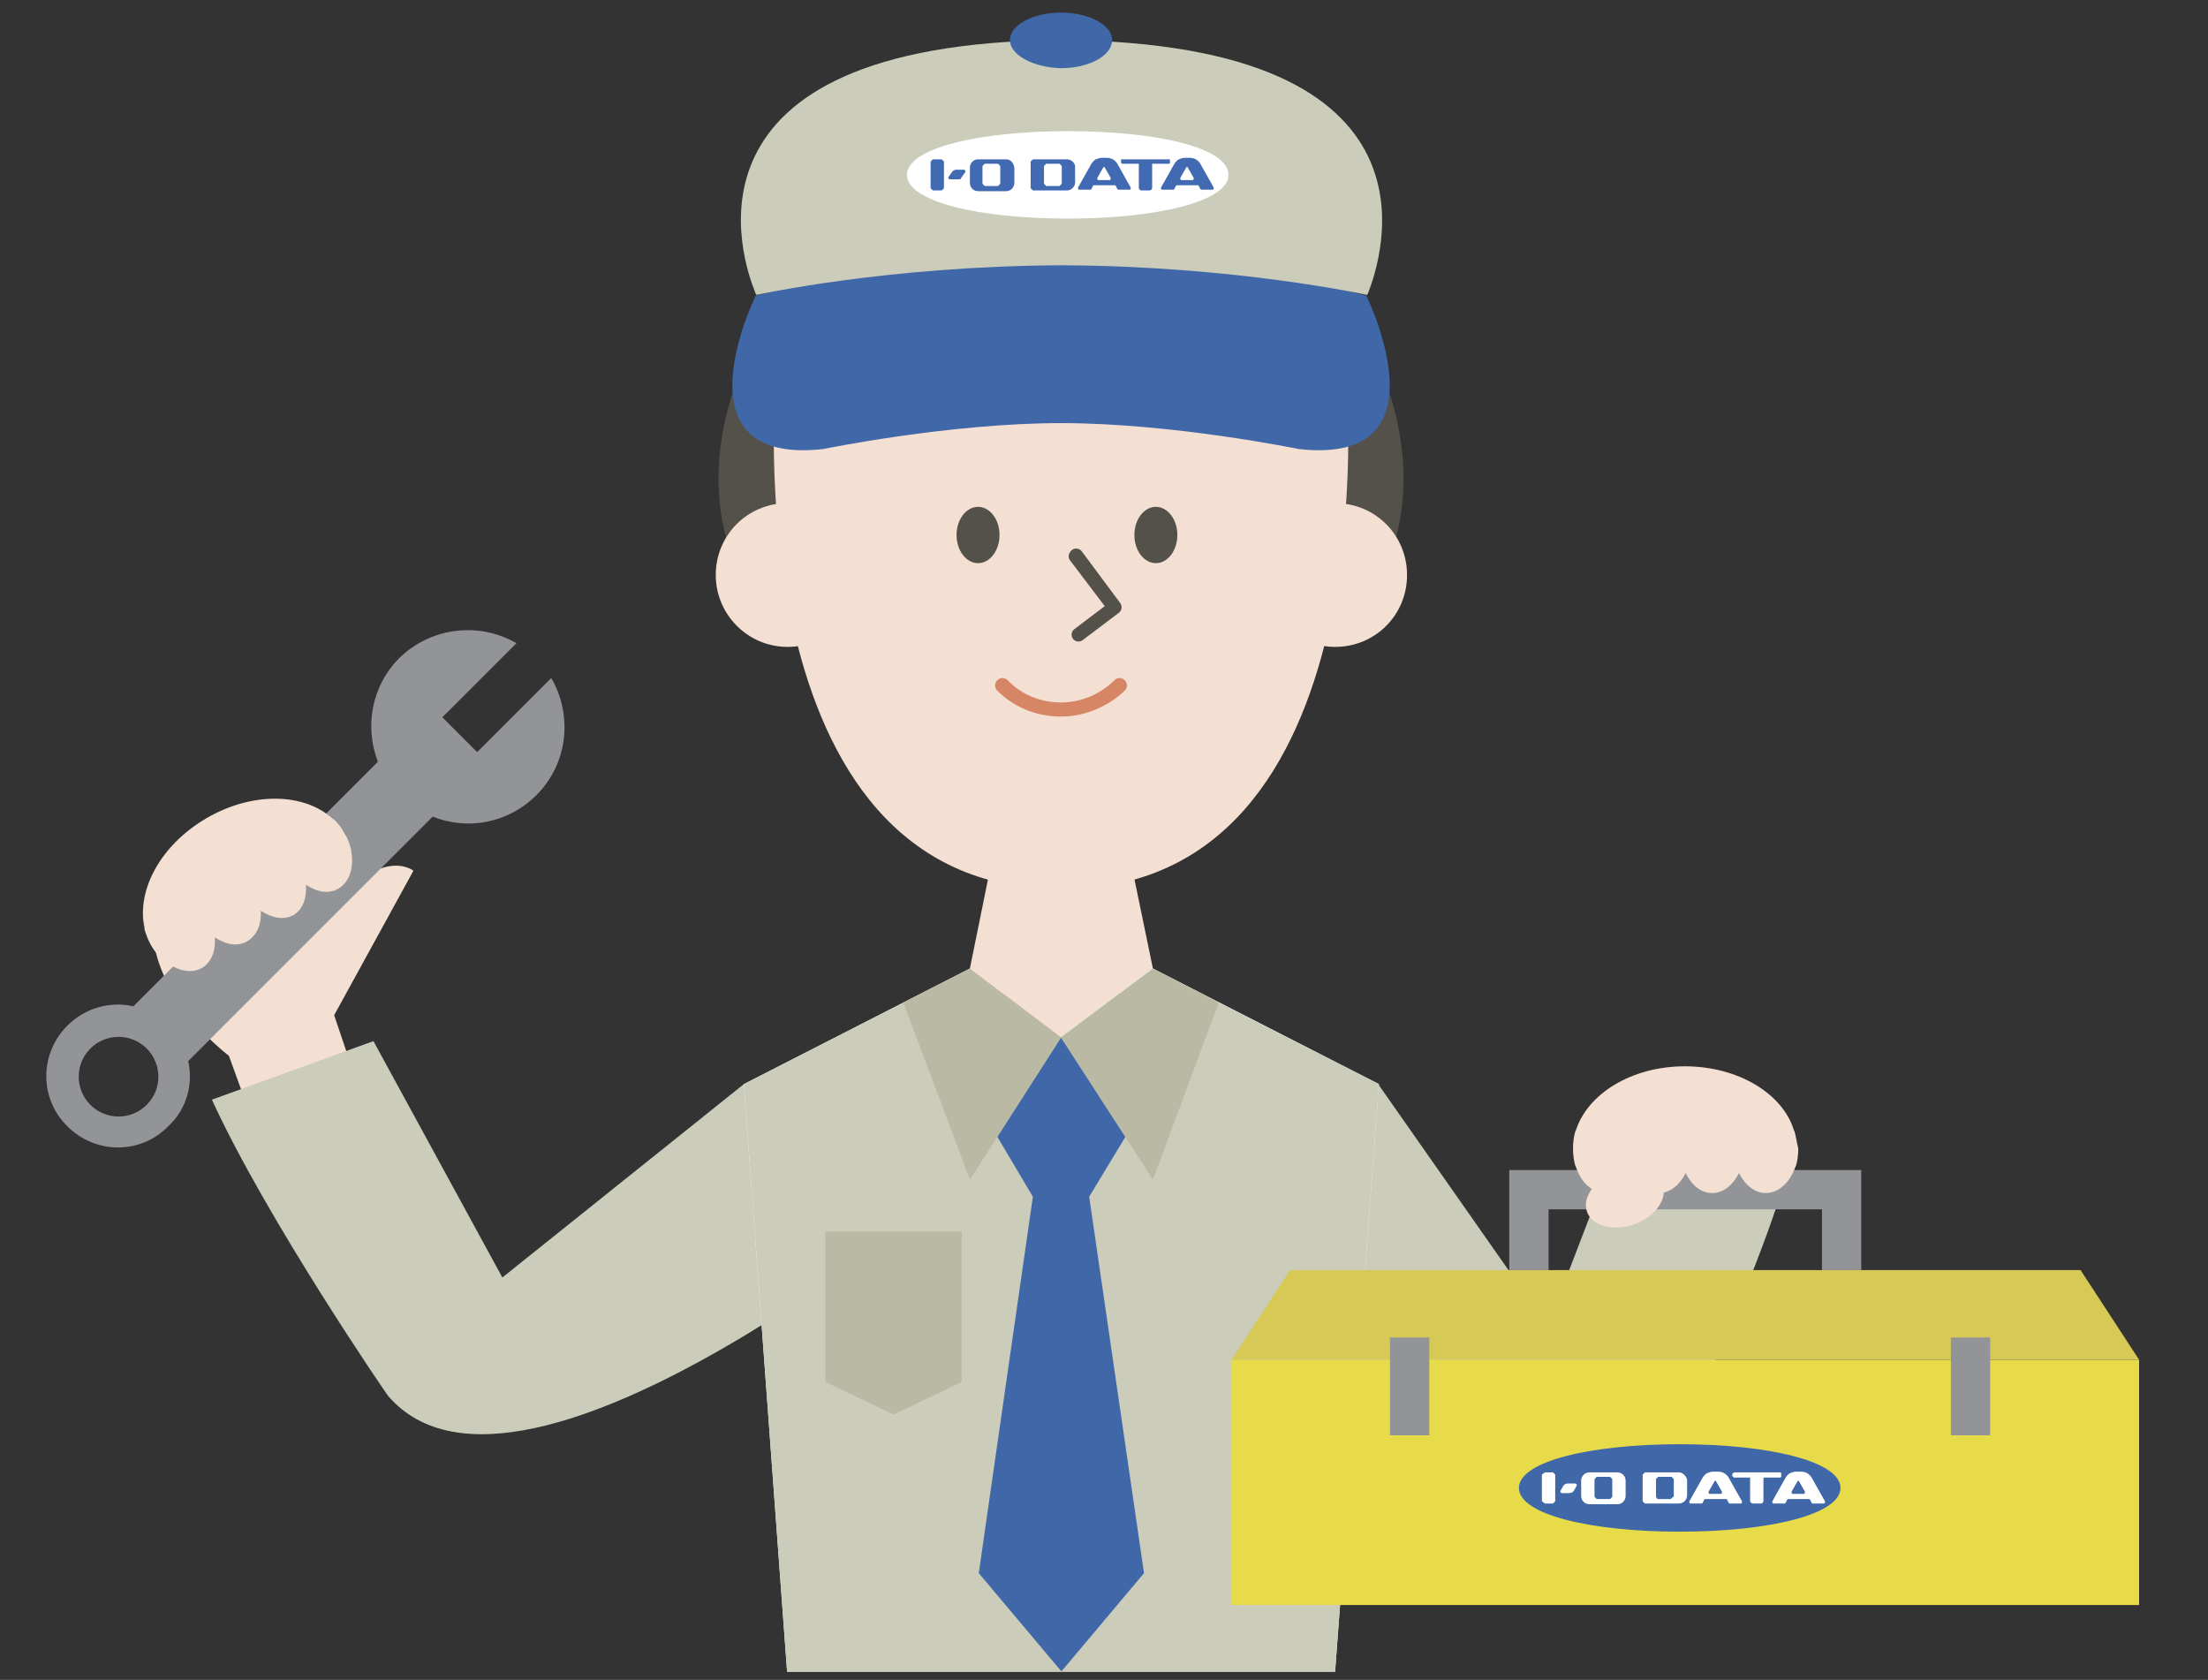 <?xml version="1.0" encoding="utf-8"?>
<!-- Generator: Adobe Illustrator 27.3.1, SVG Export Plug-In . SVG Version: 6.00 Build 0)  -->
<svg version="1.1" id="レイヤー_1" xmlns="http://www.w3.org/2000/svg" xmlns:xlink="http://www.w3.org/1999/xlink" x="0px"
	 y="0px" width="298px" height="226.7px" viewBox="0 0 298 226.7" style="enable-background:new 0 0 298 226.7;"
	 xml:space="preserve">
<rect x="0" y="0" width="298" height="226.7" fill="#333333" stroke="none"/>
<style type="text/css">
	.st0{fill:#CBCCBA;}
	.st1{fill:#F4E0D3;}
	.st2{clip-path:url(#SVGID_00000034811711004175868470000010416290974858456473_);fill:#FFFFFF;}
	.st3{clip-path:url(#SVGID_00000083810203112588162330000006162579392685323650_);fill:#CBCCBA;}
	.st4{fill:#4067A7;}
	.st5{fill:#54514B;}
	.st6{fill:#D68565;}
	.st7{fill:#BABAA4;}
	.st8{fill:#929497;}
	.st9{fill:#E7DB4A;}
	.st10{fill:#D6C956;}
	.st11{fill:#FFFFFF;}
	.st12{fill:#426AB2;}
</style>
<path class="st0" d="M212,183.4l-26-37.1l-30,7.5c0,0,43.1,64.4,66.3,49.3L212,183.4"/>
<path class="st0" d="M205,189.1l13-33.9l22.6,5c-5.1,16.8-18.3,42.9-18.3,42.9L205,189.1"/>
<path class="st1" d="M37.4,108.2c0,0-3.7-1.4-5.4,6.7c0,0-4.6-5.3-6,3.5c0,0-6-3.9-5.4,6.9c0,0-0.5,8.5,10.3,17.2l3.7,10.2l13.6-6.5
	l-3.1-9.2l10.7-19.5c0,0-5.1-4.1-13,7.9C42.9,125.4,41.4,108.4,37.4,108.2"/>
<path class="st0" d="M28.6,148.4l21.8-7.9l17.4,31.9l32.6-26.1l29.4,13.1c0,0-59.3,50-77.4,29C52.4,188.5,35.9,164.4,28.6,148.4"/>
<g>
	<g>
		<g>
			<defs>
				<polyline id="SVGID_1_" points="499.5,225.6 0,225.6 0,-18.2 499.5,-18.2 499.5,225.6 				"/>
			</defs>
			<clipPath id="SVGID_00000163068782422720476890000016113479112521163936_">
				<use xlink:href="#SVGID_1_"  style="overflow:visible;"/>
			</clipPath>
			<polyline style="clip-path:url(#SVGID_00000163068782422720476890000016113479112521163936_);fill:#FFFFFF;" points="
				130.9,130.7 100.4,146.3 107.5,242.9 178.9,242.9 186.1,146.3 155.6,130.7 130.9,130.7 			"/>
		</g>
	</g>
	<g>
		<g>
			<defs>
				<polyline id="SVGID_00000073706817316410764850000011106765383841806009_" points="499.5,225.6 0,225.6 0,-18.2 499.5,-18.2 
					499.5,225.6 				"/>
			</defs>
			<clipPath id="SVGID_00000076602842982389572940000013582557715860968106_">
				<use xlink:href="#SVGID_00000073706817316410764850000011106765383841806009_"  style="overflow:visible;"/>
			</clipPath>
			<polyline style="clip-path:url(#SVGID_00000076602842982389572940000013582557715860968106_);fill:#CBCCBA;" points="161.9,134 
				124.5,134 100.4,146.3 107.5,242.9 178.9,242.9 186.1,146.3 161.9,134 			"/>
		</g>
	</g>
</g>
<polyline class="st4" points="143.2,225.5 132.1,212.3 139.4,161.5 134.6,153.4 143.2,140 143.2,140 151.9,153.4 147,161.5 
	154.4,212.3 143.3,225.5 143.2,225.5 "/>
<path class="st5" d="M182,41.4c0,0,13.4,18.8,4.2,36.9l-12.3-8.2L182,41.4"/>
<path class="st5" d="M104.4,41.4c0,0-13.4,18.8-4.2,36.9l12.3-8.2L104.4,41.4"/>
<g>
	<path class="st1" d="M143.2,120c44.5,0,38.5-69,38.5-69l-36-31.6l-41,31.6C104.7,51,98.7,120,143.2,120L143.2,120"/>
	<path class="st1" d="M96.6,77.6c0-5.4,4.3-9.7,9.7-9.7c5.4,0,9.7,4.3,9.7,9.7c0,5.4-4.3,9.7-9.7,9.7
		C100.9,87.3,96.6,82.9,96.6,77.6"/>
	<path class="st1" d="M170.5,77.6c0-5.4,4.3-9.7,9.7-9.7s9.7,4.3,9.7,9.7c0,5.4-4.3,9.7-9.7,9.7C174.8,87.3,170.5,82.9,170.5,77.6"
		/>
	<polyline class="st1" points="150.1,104.1 136.3,104.1 130.9,130.7 143.2,140 143.2,140 155.6,130.7 150.1,104.1 	"/>
</g>
<path class="st5" d="M134.9,72.2c0,2.1-1.3,3.8-2.9,3.8c-1.6,0-2.9-1.7-2.9-3.8c0-2.1,1.3-3.8,2.9-3.8
	C133.6,68.4,134.9,70.1,134.9,72.2"/>
<path class="st5" d="M158.9,72.2c0,2.1-1.3,3.8-2.9,3.8c-1.6,0-2.9-1.7-2.9-3.8c0-2.1,1.3-3.8,2.9-3.8
	C157.6,68.4,158.9,70.1,158.9,72.2"/>
<path class="st5" d="M144.4,75.6l4.7,6.2l-4.1,3.1c-0.4,0.3-0.5,0.9-0.2,1.3s0.9,0.5,1.3,0.2l4.9-3.7c0.4-0.3,0.5-0.9,0.2-1.3
	l-5.2-7c-0.3-0.4-0.9-0.5-1.3-0.2C144.2,74.6,144.1,75.2,144.4,75.6"/>
<path class="st4" d="M184.4,39.9l-41.2-10.5L102,39.9c0,0-11.4,23,9.1,20.7c0,0,17-3.5,32.1-3.5c15.1,0,32.1,3.5,32.1,3.5
	C195.8,62.9,184.4,39.9,184.4,39.9"/>
<path class="st6" d="M150.4,91.8c-1.8,1.8-4.4,3-7.2,3s-5.4-1.1-7.2-3c-0.4-0.4-1-0.4-1.4,0s-0.4,1,0,1.4c2.2,2.2,5.2,3.5,8.6,3.5
	c3.3,0,6.4-1.4,8.6-3.5c0.4-0.4,0.4-1,0-1.4C151.4,91.4,150.8,91.4,150.4,91.8"/>
<path class="st0" d="M143.2,5.4L143.2,5.4c-53.5,0.4-42.9,30-41.3,34c0.1,0.3,0.2,0.4,0.2,0.4s17.5-3.9,41.2-4
	c23.6,0.1,41.2,4,41.2,4s0.1-0.1,0.2-0.4C186.2,35.4,196.8,5.8,143.2,5.4"/>
<polyline class="st7" points="130.9,130.7 143.2,140 130.9,159.2 121.9,135.3 130.9,130.7 "/>
<polyline class="st7" points="155.6,130.7 143.2,140 155.6,159.2 164.5,135.3 155.6,130.7 "/>
<path class="st8" d="M25.4,143.2l33-33c4.7,1.9,10.2,0.9,14-2.9c4.3-4.3,4.9-10.8,2-15.8l-10,10l-4.7-4.7l10-10
	c-5-2.9-11.5-2.2-15.8,2c-3.8,3.8-4.7,9.3-2.9,14l-33,33c-3.1-0.7-6.5,0.2-8.9,2.6c-3.8,3.8-3.8,9.9,0,13.6c3.8,3.8,9.9,3.8,13.6,0
	C25.2,149.7,26.1,146.3,25.4,143.2 M12.2,149.1c-2.1-2.1-2.1-5.5,0-7.6s5.5-2.1,7.6,0s2.1,5.5,0,7.6
	C17.7,151.2,14.3,151.2,12.2,149.1z"/>
<path class="st1" d="M45.1,110.6l-0.2-0.1c-3.8-3.5-10.8-3.7-17-0.1s-9.5,9.7-8.4,14.8v0.2c0.2,0.7,0.5,1.5,0.9,2.2
	c0.4,0.7,0.9,1.3,1.5,1.8l0.2,0.1c1.6,1.5,3.7,2,5.2,1.1c1.3-0.8,1.8-2.3,1.7-4.1c1.5,1,3.1,1.3,4.4,0.5c1.3-0.8,1.9-2.3,1.8-4.1
	c1.5,1,3.1,1.3,4.4,0.6c1.3-0.8,1.8-2.3,1.7-4.1c1.5,1,3.1,1.3,4.4,0.5c1.5-0.9,2.1-2.9,1.7-5v-0.2c-0.2-0.7-0.4-1.5-0.9-2.2
	C46.1,111.7,45.6,111.1,45.1,110.6"/>
<polyline class="st7" points="129.8,186.5 120.6,190.9 111.4,186.5 111.4,166.2 129.8,166.2 129.8,186.5 "/>
<rect x="166.2" y="183.5" class="st9" width="122.5" height="33.1"/>
<polyline class="st10" points="280.8,171.4 174.1,171.4 166.2,183.5 288.7,183.5 280.8,171.4 "/>
<polyline class="st8" points="203.7,157.9 203.7,171.4 209,171.4 209,163.2 245.9,163.2 245.9,171.4 251.2,171.4 251.2,157.9 
	203.7,157.9 "/>
<rect x="187.6" y="180.5" class="st8" width="5.3" height="13.2"/>
<rect x="263.3" y="180.5" class="st8" width="5.3" height="13.2"/>
<path class="st1" d="M242.2,152.7l-0.1-0.2c-1.5-4.9-7.5-8.6-14.7-8.6s-13.1,3.7-14.7,8.6l-0.1,0.2c-0.2,0.7-0.3,1.5-0.3,2.3
	s0.1,1.6,0.3,2.3l0.1,0.2c0.7,2.1,2.2,3.5,4,3.5c1.5,0,2.8-1.1,3.6-2.7c0.8,1.6,2.1,2.7,3.6,2.7s2.8-1.1,3.6-2.7
	c0.8,1.6,2,2.7,3.6,2.7c1.5,0,2.8-1.1,3.6-2.7c0.8,1.6,2.1,2.7,3.6,2.7c1.8,0,3.3-1.5,4-3.5l0.1-0.2c0.2-0.7,0.3-1.5,0.3-2.3
	C242.5,154.2,242.4,153.4,242.2,152.7"/>
<path class="st1" d="M224.3,159.6c0.9,1.9-0.6,4.3-3.4,5.5c-2.8,1.1-5.7,0.5-6.6-1.3c-0.9-1.9,0.6-4.3,3.4-5.5
	C220.4,157.2,223.4,157.8,224.3,159.6"/>
<path class="st4" d="M136.3,5.4c0-2,3.1-3.7,6.9-3.7c3.8,0,6.9,1.7,6.9,3.7c0,2.1-3.1,3.8-6.9,3.8C139.4,9.1,136.3,7.4,136.3,5.4"/>
<path class="st11" d="M165.8,23.6c0,3.6-9.7,5.9-21.7,5.9s-21.7-2.3-21.7-5.9s9.7-5.9,21.7-5.9S165.8,19.9,165.8,23.6"/>
<polyline class="st12" points="127.4,25.4 127.1,25.7 125.9,25.7 125.6,25.4 125.6,21.8 125.9,21.5 127.1,21.5 127.4,21.8 
	127.4,25.4 "/>
<path class="st12" d="M135.8,21.5H132c-0.6,0-1.1,0.5-1.1,1.1v2.1c0,0.6,0.5,1.1,1.1,1.1h3.8c0.6,0,1.1-0.5,1.1-1.1v-2.1
	C136.8,22,136.4,21.5,135.8,21.5 M135,24.8l-0.3,0.3h-1.8l-0.3-0.3v-2.4l0.3-0.3h1.8l0.3,0.3V24.8z"/>
<path class="st12" d="M144,21.5h-4.6l-0.3,0.3v3.6l0.3,0.3h4.6c0.6,0,1.1-0.5,1.1-1.1v-2.1C145.1,22,144.6,21.5,144,21.5
	 M143.3,24.8l-0.3,0.3h-1.8l-0.3-0.3v-2.4l0.3-0.3h1.8l0.3,0.3V24.8z"/>
<polyline class="st12" points="157.9,21.6 157.9,21.5 157.8,21.5 151.5,21.5 151.4,21.5 151.3,21.5 151.3,21.6 151.3,21.9 151.3,22 
	151.5,22.1 153.6,22.1 153.7,22.1 153.7,22.2 153.7,25.4 153.8,25.6 154,25.7 155.2,25.7 155.4,25.6 155.5,25.4 155.5,22.2 
	155.5,22.1 155.7,22.1 157.8,22.1 157.9,22 157.9,22 157.9,21.9 157.9,21.6 "/>
<polyline class="st12" points="129.8,23.9 129.6,24.2 129.3,24.2 128.2,24.2 128,24.1 128,23.9 128.5,23.2 128.7,23 129,22.9 
	130.1,22.9 130.3,23 130.3,23.2 129.8,23.9 "/>
<path class="st12" d="M150.8,25.5l0.1,0.1h0.2h1.4l0.1-0.1v-0.2l-1.8-3.2c-0.1-0.2-0.3-0.4-0.6-0.6c-0.2-0.1-0.5-0.2-0.8-0.2h-0.7
	c-0.3,0-0.5,0.1-0.8,0.2c-0.2,0.1-0.4,0.3-0.6,0.6l-1.8,3.2v0.2l0.1,0.1h1.4h0.2l0.1-0.1l0.2-0.4l0.1-0.1h0.2h2.5h0.2l0.1,0.1
	L150.8,25.5 M148.2,24.3l-0.1-0.1V24l0.8-1.4l0.1-0.1l0.1,0.1l0.8,1.4v0.2l-0.1,0.1C149.8,24.3,148.2,24.3,148.2,24.3z"/>
<path class="st12" d="M158.7,25.1l0.1-0.1h0.2h2.5h0.2l0.1,0.1l0.2,0.4l0.1,0.1h0.2h1.4l0.1-0.1v-0.2l-1.8-3.2
	c-0.1-0.2-0.3-0.4-0.6-0.6c-0.2-0.1-0.5-0.2-0.8-0.2h-0.7c-0.3,0-0.5,0.1-0.8,0.2c-0.2,0.1-0.4,0.3-0.6,0.6l-1.8,3.2v0.2l0.1,0.1
	h1.4h0.2l0.1-0.1L158.7,25.1 M159.4,24.3l-0.1-0.1V24l0.8-1.4l0.1-0.1l0.1,0.1l0.8,1.4v0.2l-0.1,0.1C161,24.3,159.4,24.3,159.4,24.3
	z"/>
<path class="st4" d="M248.4,200.8c0,3.6-9.7,5.9-21.7,5.9s-21.7-2.3-21.7-5.9c0-3.6,9.7-5.9,21.7-5.9
	C238.7,194.9,248.4,197.2,248.4,200.8"/>
<polyline class="st11" points="209.9,202.6 209.6,202.9 208.5,202.9 208.1,202.6 208.1,199 208.5,198.7 209.6,198.7 209.9,199 
	209.9,202.6 "/>
<path class="st11" d="M218.3,198.7h-3.8c-0.6,0-1.1,0.5-1.1,1.1v2.1c0,0.6,0.5,1.1,1.1,1.1h3.8c0.6,0,1.1-0.5,1.1-1.1v-2.1
	C219.4,199.2,218.9,198.7,218.3,198.7 M217.6,202l-0.3,0.3h-1.8l-0.3-0.3v-2.4l0.3-0.3h1.8l0.3,0.3V202z"/>
<path class="st11" d="M226.6,198.7H222l-0.3,0.3v3.6l0.3,0.3h4.6c0.6,0,1.1-0.5,1.1-1.1v-2.1C227.6,199.2,227.1,198.7,226.6,198.7
	 M225.8,202l-0.3,0.3h-1.8l-0.2-0.3v-2.4l0.3-0.3h1.8l0.3,0.3v2.4H225.8z"/>
<polyline class="st11" points="240.4,198.9 240.4,198.8 240.3,198.7 234.1,198.7 233.9,198.8 233.9,198.8 233.8,198.9 233.8,199.2 
	233.9,199.3 234,199.4 236.1,199.4 236.2,199.4 236.2,199.5 236.2,202.6 236.3,202.8 236.6,202.9 237.7,202.9 237.9,202.8 
	238,202.6 238,199.5 238.1,199.4 238.2,199.4 240.3,199.4 240.4,199.3 240.4,199.3 240.4,199.1 240.4,198.9 "/>
<polyline class="st11" points="212.4,201.2 212.2,201.4 211.8,201.5 210.8,201.5 210.6,201.4 210.6,201.2 211,200.5 211.2,200.3 
	211.5,200.2 212.6,200.2 212.8,200.3 212.8,200.5 212.4,201.2 "/>
<path class="st11" d="M233.3,202.8l0.1,0.1h0.2h1.4l0.1-0.1v-0.2l-1.8-3.2c-0.1-0.2-0.3-0.4-0.6-0.6c-0.2-0.1-0.5-0.2-0.8-0.2h-0.7
	c-0.3,0-0.5,0.1-0.8,0.2c-0.2,0.1-0.4,0.3-0.6,0.6l-1.8,3.2v0.2l0.1,0.1h1.4h0.2l0.1-0.1l0.2-0.4l0.1-0.1h0.2h2.5h0.2l0.1,0.1
	L233.3,202.8 M230.7,201.6l-0.1-0.1v-0.2l0.8-1.4l0.1-0.1l0.1,0.1l0.8,1.4v0.2l-0.1,0.1H230.7z"/>
<path class="st11" d="M241.2,202.4l0.1-0.1h0.2h2.5h0.2l0.1,0.1l0.2,0.4l0.1,0.1h0.2h1.4l0.1-0.1v-0.2l-1.8-3.2
	c-0.1-0.2-0.3-0.4-0.6-0.6c-0.2-0.1-0.5-0.2-0.8-0.2h-0.7c-0.3,0-0.5,0.1-0.8,0.2c-0.2,0.1-0.4,0.3-0.6,0.6l-1.8,3.2v0.2l0.1,0.1
	h1.4h0.2l0.1-0.1L241.2,202.4 M241.9,201.6l-0.1-0.1v-0.2l0.8-1.4l0.1-0.1l0.1,0.1l0.8,1.4v0.2l-0.1,0.1H241.9z"/>
</svg>
